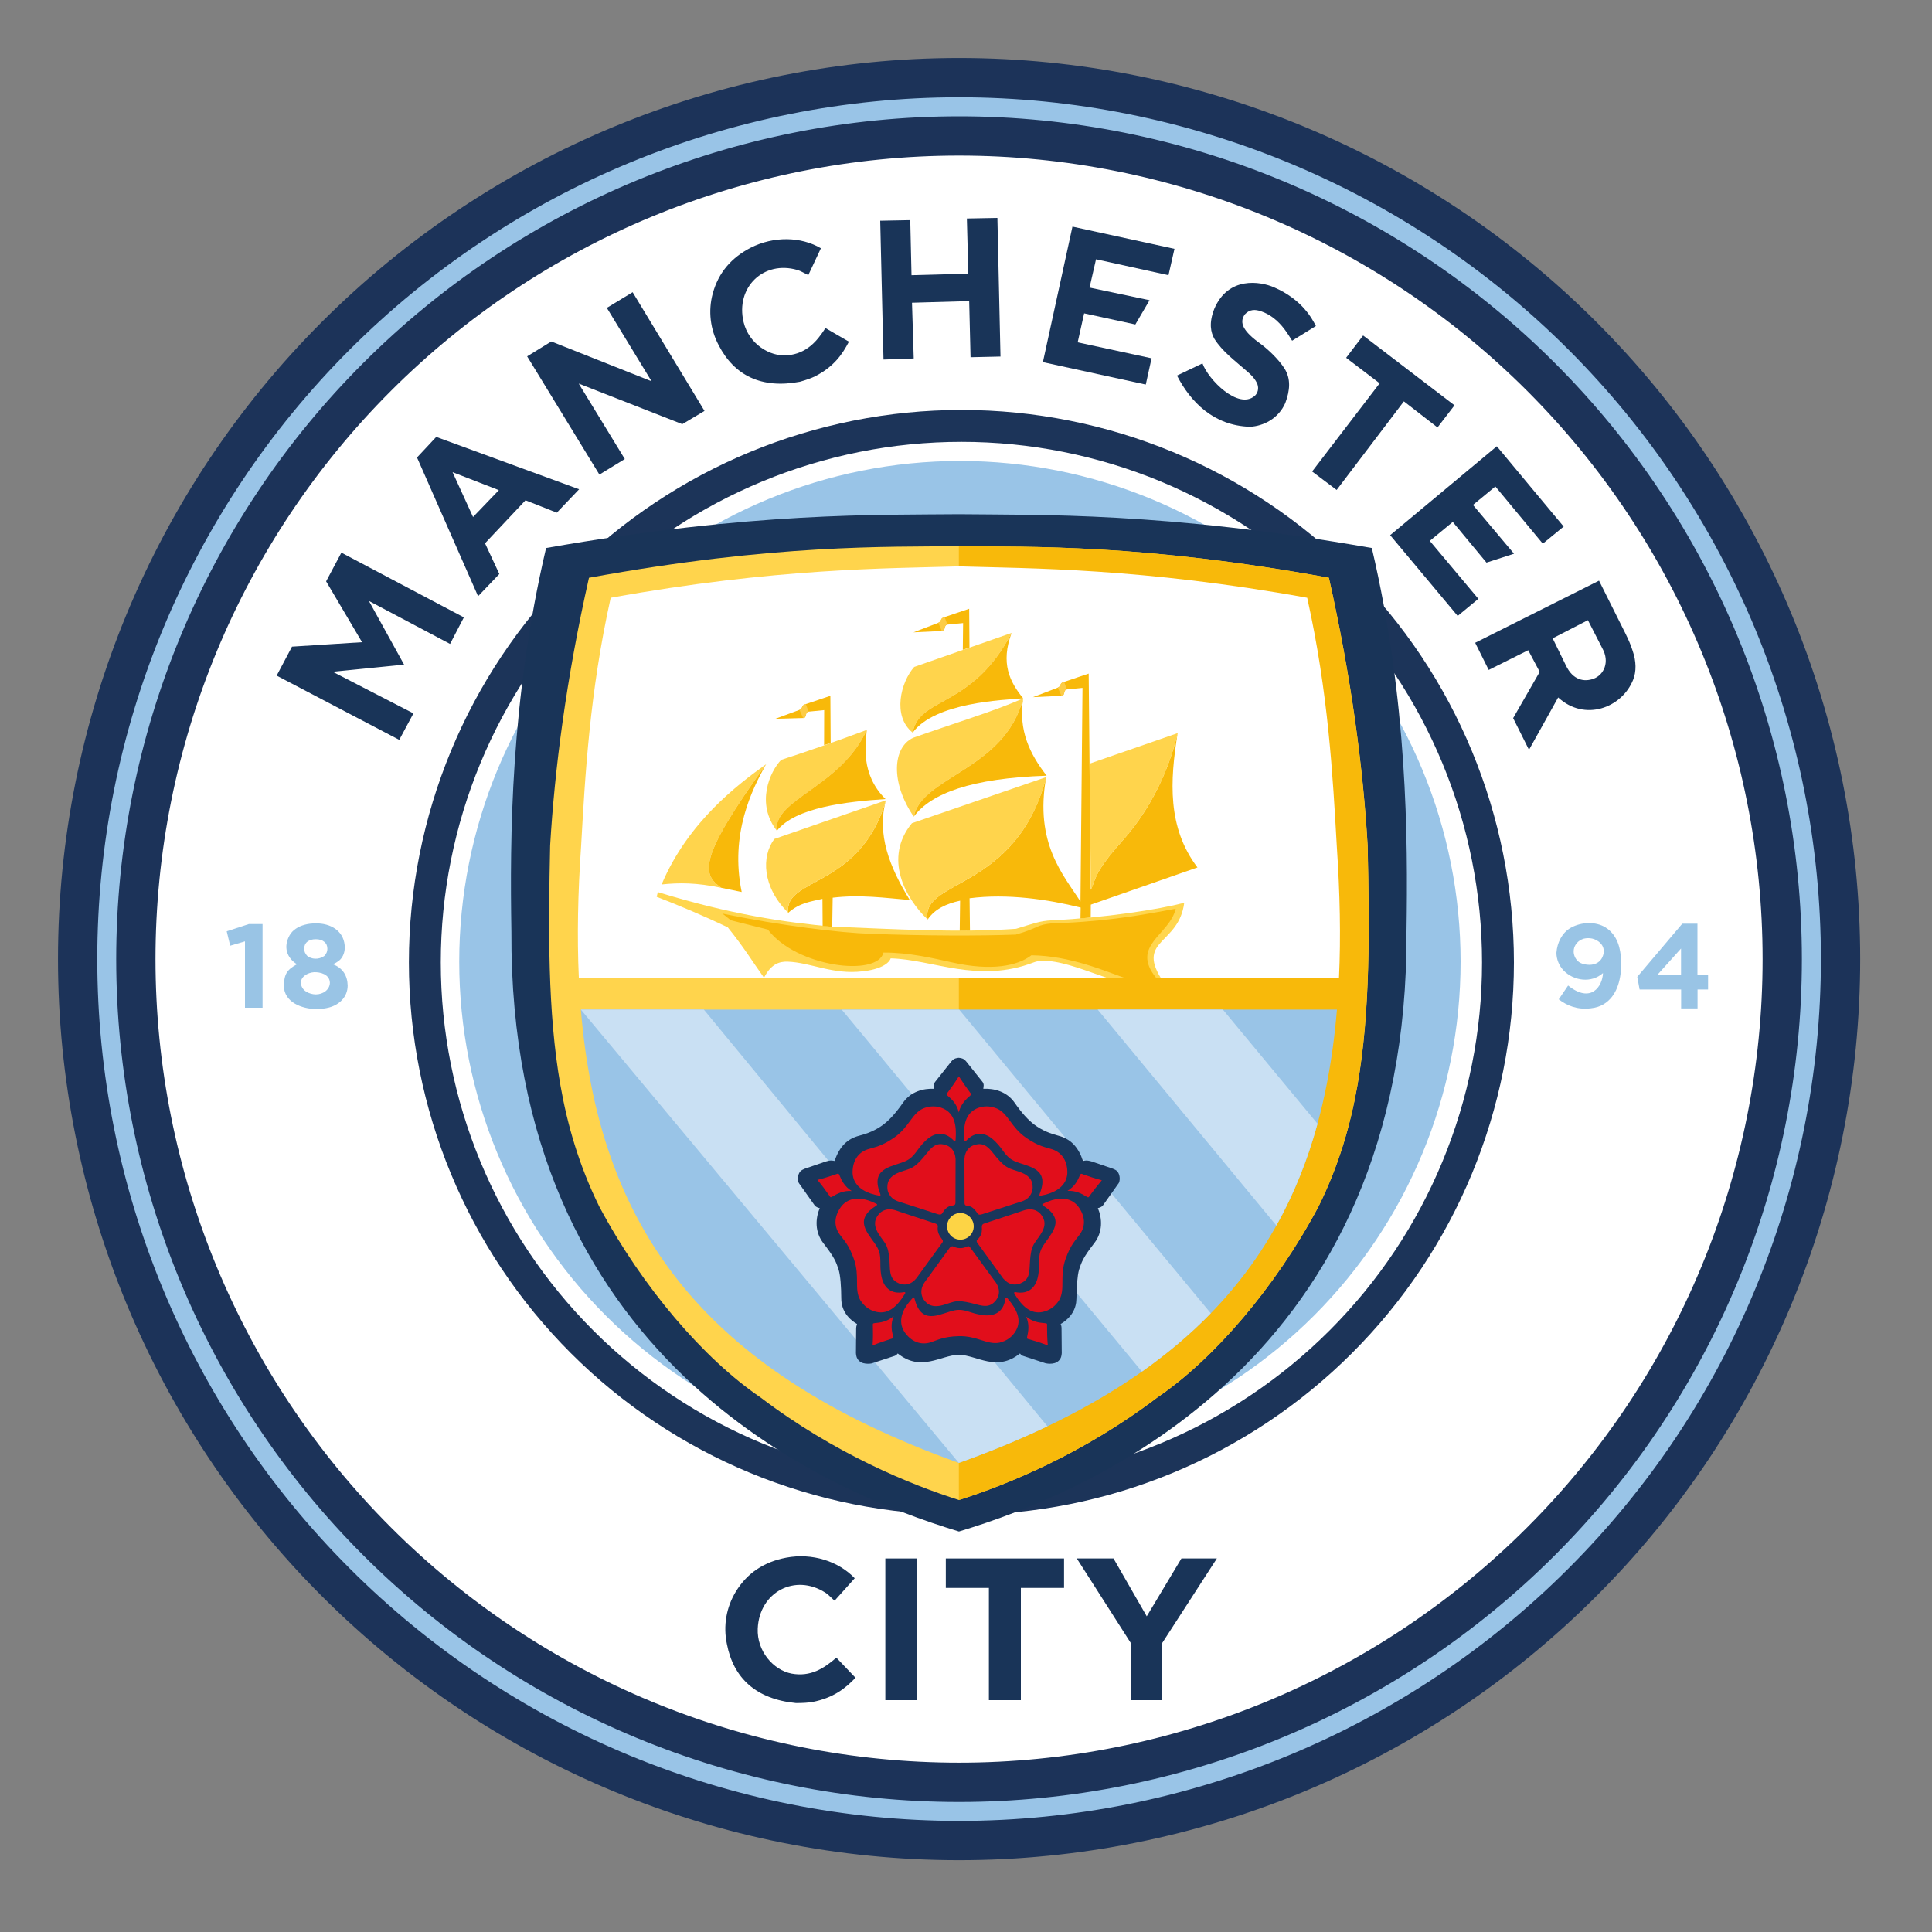 <?xml version="1.0" encoding="utf-8"?>
<!-- Generator: Adobe Illustrator 24.0.2, SVG Export Plug-In . SVG Version: 6.00 Build 0)  -->
<svg version="1.1" id="Layer_1" xmlns="http://www.w3.org/2000/svg" xmlns:xlink="http://www.w3.org/1999/xlink" x="0px" y="0px"
	 viewBox="0 0 200 200" style="enable-background:new 0 0 200 200;" xml:space="preserve">
<rect x="0" y="0" width="200" height="200" fill="#808080" stroke="none"/>
<style type="text/css">
	.st0{fill:#FFFFFF;}
	.st1{clip-path:url(#SVGID_2_);fill:none;stroke:#1C3359;stroke-width:7.133;}
	.st2{fill:#99C4E7;}
	.st3{fill:none;stroke:#1C3359;stroke-width:1;}
	.st4{fill:none;stroke:#1C3459;stroke-width:3.301;}
	.st5{fill-rule:evenodd;clip-rule:evenodd;fill:#193458;}
	.st6{fill-rule:evenodd;clip-rule:evenodd;fill:#FFD44C;}
	.st7{fill:#193458;}
	.st8{fill:#99C4E5;}
	.st9{fill-rule:evenodd;clip-rule:evenodd;fill:#F8B90A;}
	.st10{fill-rule:evenodd;clip-rule:evenodd;fill:#99C4E7;}
	.st11{fill-rule:evenodd;clip-rule:evenodd;fill:#FFFFFF;}
	.st12{fill-rule:evenodd;clip-rule:evenodd;fill:#C9E0F3;}
	.st13{fill-rule:evenodd;clip-rule:evenodd;fill:#FFD64E;}
	.st14{fill-rule:evenodd;clip-rule:evenodd;fill:#FCCC47;}
	.st15{fill-rule:evenodd;clip-rule:evenodd;fill:#19365B;}
	.st16{fill-rule:evenodd;clip-rule:evenodd;fill:#E10E1B;}
	.st17{fill:#FDD445;}
</style>
<g>
	<path class="st0" d="M187.51,99.28c0,23.4-9.3,45.84-25.84,62.39c-16.55,16.55-38.99,25.84-62.39,25.84
		c-23.4,0-45.84-9.3-62.39-25.84c-16.55-16.55-25.84-38.99-25.84-62.39c0-23.4,9.3-45.84,25.84-62.39
		c16.55-16.55,38.99-25.84,62.39-25.84c23.4,0,45.84,9.3,62.39,25.84C178.22,53.44,187.51,75.88,187.51,99.28"/>
	<g>
		<defs>
			<rect id="SVGID_1_" x="6" y="6" width="186.57" height="186.57"/>
		</defs>
		<clipPath id="SVGID_2_">
			<use xlink:href="#SVGID_1_"  style="overflow:visible;"/>
		</clipPath>
		<path class="st1" d="M99.28,12.54c23.01,0,45.07,9.14,61.34,25.41c16.27,16.27,25.41,38.33,25.41,61.34
			c0,23.01-9.14,45.07-25.41,61.34c-16.27,16.27-38.33,25.41-61.34,25.41c-23.01,0-45.07-9.14-61.34-25.41
			c-16.27-16.27-25.41-38.33-25.41-61.34c0-23.01,9.14-45.07,25.41-61.34C54.21,21.68,76.28,12.54,99.28,12.54L99.28,12.54z
			 M99.28,9.57c-23.79,0-46.61,9.45-63.44,26.28C19.02,52.67,9.57,75.49,9.57,99.28c0,23.79,9.45,46.62,26.28,63.44
			C52.67,179.55,75.49,189,99.28,189c23.79,0,46.62-9.45,63.44-26.28C179.55,145.9,189,123.08,189,99.28
			c0-23.79-9.45-46.62-26.28-63.44C145.9,19.02,123.08,9.57,99.28,9.57L99.28,9.57z"/>
	</g>
	<path class="st2" d="M99.28,12.54c23.01,0,45.07,9.14,61.34,25.41c16.27,16.27,25.41,38.33,25.41,61.34
		c0,23.01-9.14,45.07-25.41,61.34c-16.27,16.27-38.33,25.41-61.34,25.41c-23.01,0-45.07-9.14-61.34-25.41
		c-16.27-16.27-25.41-38.33-25.41-61.34c0-23.01,9.14-45.07,25.41-61.34C54.21,21.68,76.28,12.54,99.28,12.54 M99.28,9.57
		c-23.79,0-46.61,9.45-63.44,26.28C19.02,52.67,9.57,75.49,9.57,99.28c0,23.79,9.45,46.62,26.28,63.44
		C52.67,179.55,75.49,189,99.28,189c23.79,0,46.62-9.45,63.44-26.28C179.55,145.9,189,123.08,189,99.28
		c0-23.79-9.45-46.62-26.28-63.44C145.9,19.02,123.08,9.57,99.28,9.57"/>
	<path class="st3" d="M99.28,12.54c23.01,0,45.07,9.14,61.34,25.41c16.27,16.27,25.41,38.33,25.41,61.34
		c0,23.01-9.14,45.07-25.41,61.34c-16.27,16.27-38.33,25.41-61.34,25.41c-23.01,0-45.07-9.14-61.34-25.41
		c-16.27-16.27-25.41-38.33-25.41-61.34c0-23.01,9.14-45.07,25.41-61.34C54.21,21.68,76.28,12.54,99.28,12.54 M99.28,9.57
		c-23.79,0-46.61,9.45-63.44,26.28C19.02,52.67,9.57,75.49,9.57,99.28c0,23.79,9.45,46.62,26.28,63.44
		C52.67,179.55,75.49,189,99.28,189c23.79,0,46.62-9.45,63.44-26.28C179.55,145.9,189,123.08,189,99.28
		c0-23.79-9.45-46.62-26.28-63.44C145.9,19.02,123.08,9.57,99.28,9.57"/>
	<path class="st4" d="M155.07,99.63c0,14.73-5.85,28.86-16.27,39.27c-10.42,10.42-24.54,16.27-39.27,16.27
		c-14.73,0-28.86-5.85-39.28-16.27c-10.42-10.42-16.27-24.54-16.27-39.27c0-14.73,5.85-28.86,16.27-39.28
		C70.67,49.94,84.8,44.09,99.53,44.09c14.73,0,28.86,5.85,39.27,16.27C149.22,70.77,155.07,84.9,155.07,99.63L155.07,99.63z"/>
	<path class="st2" d="M151.2,99.55c0,13.74-5.46,26.93-15.18,36.65c-9.72,9.72-22.9,15.18-36.65,15.18
		c-13.75,0-26.93-5.46-36.65-15.18c-9.72-9.72-15.18-22.9-15.18-36.65c0-13.75,5.46-26.93,15.18-36.65
		c9.72-9.72,22.9-15.18,36.65-15.18c13.75,0,26.93,5.46,36.65,15.18C145.74,72.62,151.2,85.8,151.2,99.55"/>
	<path class="st5" d="M56.53,56.73c-3.7,15.78-3.75,30.01-3.59,39.71c-0.24,44.19,32.45,57.91,46.33,62.1
		c13.88-4.18,46.57-17.9,46.33-62.1c0.15-9.7,0.11-23.93-3.59-39.71c-21.46-3.76-34.51-3.4-42.73-3.5
		C91.05,53.32,78,52.96,56.53,56.73"/>
	<path class="st6" d="M60.97,59.81c-2.36,10.45-3.56,19.89-4.02,27.72c-0.18,8.54-0.28,17.21,1.07,24.85
		c0.71,4.02,1.89,8.21,4.02,12.53c4.47,8.38,10.86,15.79,16.67,19.74c7.67,5.83,15.59,9.06,20.56,10.63
		c4.97-1.57,12.89-4.8,20.56-10.63c5.81-3.95,12.2-11.36,16.66-19.74c2.14-4.32,3.32-8.51,4.03-12.53
		c1.35-7.64,1.25-16.31,1.06-24.85c-0.45-7.84-1.66-17.27-4.01-27.72c-19.29-3.52-30.91-3.18-38.3-3.27
		C91.88,56.63,80.25,56.29,60.97,59.81"/>
	<path class="st7" d="M86.4,165.7c-0.17-0.11-0.58-0.59-0.96-0.83c-3.13-2.01-6.83-0.07-7,3.72c-0.1,2.32,1.6,4.29,3.5,4.66
		c1.96,0.36,3.35-0.53,4.64-1.65l1.98,2.08c-1.02,1.07-2.25,2.08-4.46,2.51c-0.41,0.07-0.98,0.11-1.7,0.11
		c-4.13-0.4-6.47-2.58-7.15-6.1c-0.4-1.88-0.07-3.81,0.93-5.45c1.19-1.94,2.94-3.07,5.2-3.5c2.69-0.51,5.42,0.36,7.1,2.13
		L86.4,165.7L86.4,165.7z"/>
	<polygon class="st7" points="91.65,161.33 94.96,161.33 94.96,176 91.65,176 91.65,161.33 	"/>
	<polygon class="st7" points="110.15,164.38 105.68,164.38 105.68,176 102.37,176 102.37,164.38 97.91,164.38 97.91,161.33 
		110.15,161.33 110.15,164.38 	"/>
	<polygon class="st7" points="125.97,161.33 120.3,170.1 120.3,176 117.07,176 117.07,170.1 111.47,161.33 115.27,161.33 
		118.71,167.32 122.3,161.33 125.97,161.33 	"/>
	<polygon class="st5" points="42.8,73.85 41.33,76.59 28.64,69.94 30.23,66.94 37.48,66.48 33.76,60.18 35.34,57.21 48.02,63.91 
		46.59,66.66 38.19,62.21 41.83,68.8 34.44,69.54 42.8,73.85 	"/>
	<path class="st7" d="M51.64,50.74l-4.79-1.86l2.12,4.64L51.64,50.74L51.64,50.74z M59.95,50.65l-2.31,2.42l-3.24-1.28l-4.19,4.45
		l1.48,3.18l-2.2,2.3l-6.32-14.36l1.99-2.13L59.95,50.65L59.95,50.65z"/>
	<polygon class="st5" points="62.05,49.13 54.57,36.89 57.07,35.35 67.45,39.47 62.82,31.87 65.49,30.25 72.93,42.54 70.63,43.91 
		59.91,39.71 64.68,47.52 62.05,49.13 	"/>
	<path class="st7" d="M83.68,28.47c-0.19-0.06-0.7-0.39-1.13-0.52c-3.5-1.03-6.44,1.8-5.57,5.41c0.54,2.21,2.68,3.6,4.56,3.42
		c1.94-0.19,3.01-1.41,3.91-2.82l2.43,1.41c-0.67,1.29-1.54,2.58-3.51,3.59c-0.37,0.18-0.89,0.37-1.57,0.56
		c-3.99,0.75-6.79-0.66-8.4-3.78c-0.88-1.66-1.11-3.57-0.61-5.38c0.59-2.15,1.93-3.69,3.93-4.72c2.39-1.21,5.2-1.15,7.26,0.06
		L83.68,28.47L83.68,28.47z"/>
	<polygon class="st7" points="148.81,44.25 145.33,41.55 138.37,50.72 135.83,48.81 142.82,39.68 139.35,37.04 141.11,34.73 
		150.57,41.96 148.81,44.25 	"/>
	<polygon class="st5" points="91.12,22.85 91.46,37.22 94.59,37.11 94.41,31.34 100.33,31.17 100.47,36.98 103.57,36.91 
		103.25,22.56 100.09,22.62 100.24,28.33 94.36,28.49 94.23,22.79 91.12,22.85 	"/>
	<polygon class="st5" points="111.02,23.46 121.58,25.76 120.96,28.49 113.46,26.84 112.79,29.77 119,31.08 117.53,33.59 
		112.23,32.44 111.56,35.44 119.21,37.09 118.61,39.81 107.96,37.49 111.02,23.46 	"/>
	<path class="st5" d="M130.26,35.42c-1.85-1.37-1.88-2.2-1.39-2.88c0.49-0.53,1.07-0.53,1.69-0.31c0.99,0.34,1.77,1.02,2.37,1.8
		c0.33,0.43,0.58,0.85,0.83,1.24l2.46-1.52c-0.37-0.71-1.38-2.73-4.34-4.01c-1.4-0.61-4.74-1.17-6.18,2.24
		c-0.58,1.48-0.36,2.43,0.01,3.09c0.83,1.32,2.11,2.25,3.28,3.28c0.48,0.4,0.98,0.88,1.19,1.46c0.14,0.44,0.02,0.9-0.3,1.18
		c-1.7,1.45-4.8-1.69-5.4-3.37l-2.64,1.26c1.41,2.73,3.79,5.19,7.56,5.3c1.36-0.07,2.92-0.81,3.65-2.45c0.49-1.31,0.6-2.51-0.09-3.6
		C132.29,37.1,131.15,36.05,130.26,35.42"/>
	<polygon class="st5" points="154.95,46.2 161.87,54.51 159.71,56.28 154.8,50.36 152.48,52.27 156.73,57.32 153.88,58.24 
		150.39,54.03 148.01,55.99 153.04,61.99 150.9,63.76 143.91,55.4 154.95,46.2 	"/>
	<path class="st7" d="M158.28,77.62l-1.64-3.28l2.75-4.79l-1.19-2.24l-4.09,2.04l-1.4-2.81l12.82-6.43l2.73,5.46
		c0.37,0.75,0.55,1.19,0.74,1.77c0.39,1.11,0.41,2.18,0.05,3.06c-1.18,2.89-5.01,4.32-7.75,1.8L158.28,77.62L158.28,77.62z
		 M165.87,67.11l-1.49-2.91l-3.65,1.88l1.37,2.8c0.74,1.56,1.92,1.73,2.87,1.38C166.02,69.87,166.67,68.54,165.87,67.11"/>
	<path class="st8" d="M166.02,98.52c0.03-0.74-0.6-1.22-1.21-1.36c-0.28-0.06-0.58-0.06-0.89,0.02c-0.29,0.1-0.52,0.25-0.68,0.44
		c-0.7,0.82-0.18,1.85,0.43,2.09c0.22,0.1,0.5,0.16,0.88,0.17C165.76,99.85,166.01,98.89,166.02,98.52 M165.94,100.73
		c-1.21,1.08-3.04,0.81-4.08-0.27c-0.46-0.49-0.74-1.14-0.74-1.83c0.04-0.53,0.18-1.02,0.41-1.45c0.28-0.52,0.64-0.9,1.12-1.16
		c1.09-0.59,2.54-0.63,3.54-0.02c0.72,0.44,1.21,1.18,1.43,2.04c0.14,0.53,0.21,1.14,0.21,1.81c-0.03,1.71-0.51,3.32-1.83,4.11
		c-0.36,0.22-0.8,0.36-1.33,0.42c-1.41,0.16-2.44-0.27-3.31-0.93l0.97-1.43C164.71,103.93,165.89,102.09,165.94,100.73"/>
	<path class="st8" d="M174.02,100.95v-2.76l-2.48,2.76H174.02L174.02,100.95z M176.83,102.43h-1.1v1.96h-1.7v-1.96h-4.3l-0.24-1.31
		l4.66-5.5h1.57v5.32h1.1V102.43L176.83,102.43z"/>
	<polygon class="st8" points="23.83,97.9 23.47,96.41 25.76,95.66 27.18,95.66 27.18,104.32 25.36,104.32 25.36,97.45 23.83,97.9 	
		"/>
	<path class="st8" d="M34.15,101.73c-0.03-0.88-1-1.11-1.64-1.09c-0.67,0.05-1.36,0.45-1.36,1.09c0.02,0.83,0.88,1.2,1.54,1.21
		C33.47,102.94,34.14,102.43,34.15,101.73 M33.57,98.96c0.21-0.21,0.32-0.46,0.32-0.73c0-0.31-0.1-0.55-0.32-0.73
		c-0.21-0.18-0.5-0.27-0.88-0.27c-0.38,0-0.67,0.09-0.89,0.27c-0.21,0.17-0.31,0.42-0.31,0.73c0,0.27,0.11,0.51,0.32,0.73
		C32.24,99.3,32.98,99.38,33.57,98.96 M34.46,99.82c1.03,0.39,1.51,1.18,1.53,2.21c-0.01,1.2-0.88,1.98-1.91,2.26
		c-0.41,0.11-0.87,0.17-1.39,0.17c-1.43-0.04-3.28-0.68-3.31-2.43c0.05-1.2,0.32-1.64,1.36-2.21c-1.05-0.66-1.43-1.78-0.77-2.98
		c0.16-0.28,0.37-0.51,0.64-0.69c0.27-0.19,0.59-0.33,0.94-0.42c0.36-0.1,0.73-0.14,1.14-0.14c1.5-0.02,2.84,0.73,2.99,2.26
		c0.04,0.42-0.03,0.84-0.25,1.21C35.25,99.37,34.93,99.62,34.46,99.82"/>
	<path class="st9" d="M99.26,155.28c4.97-1.57,12.89-4.8,20.56-10.63c5.81-3.95,12.2-11.36,16.66-19.74
		c2.14-4.32,3.32-8.51,4.03-12.53c1.35-7.64,1.25-16.31,1.06-24.85c-0.45-7.84-1.66-17.27-4.01-27.72
		c-19.29-3.52-30.91-3.18-38.3-3.27"/>
	<path class="st10" d="M138.4,104.51c-1.83,22.04-12.13,37.29-39.14,46.93c-27-9.65-37.3-24.88-39.13-46.93L138.4,104.51
		L138.4,104.51z"/>
	<path class="st11" d="M59.92,101.2c-0.19-4.26-0.1-8.76,0.23-13.51c0.42-7.37,0.88-15.97,3.07-25.81
		c17.09-3.09,28.69-3.03,36.05-3.25c7.36,0.22,18.95,0.16,36.05,3.25c2.19,9.84,2.65,18.43,3.07,25.81
		c0.32,4.77,0.42,9.29,0.22,13.57L59.92,101.2L59.92,101.2z"/>
	<path class="st12" d="M108.43,147.65c-2.82,1.35-5.87,2.61-9.17,3.79l-39.13-46.93l12.73,0L108.43,147.65L108.43,147.65z
		 M136.39,116.33c-1.03,3.75-2.43,7.26-4.26,10.54l-18.5-22.36h12.96L136.39,116.33L136.39,116.33z M125.34,135.95
		c-2.08,2.14-4.45,4.15-7.13,6.04l-31.07-37.47h12.16L125.34,135.95L125.34,135.95z"/>
	<path class="st13" d="M108.91,95.27c5.48-0.26,11.03-1.12,13.68-1.81c-0.55,4.28-4.86,3.79-2.43,7.77l-5.56,0
		c-2.09-0.71-4.26-1.6-6.1-1.75c-0.56-0.04-1.03-0.03-1.5,0.15c-5.78,2.22-10.47-0.32-14.8-0.42c-0.16,0.52-1.08,1.15-2.9,1.34
		c-3.1,0.37-5.32-0.91-7.77-1c-0.88-0.03-1.73,0.27-2.44,1.66c-1.25-1.74-2.01-3.05-3.75-5.21c-2.61-1.25-5.03-2.26-7.36-3.16
		l0.12-0.49c7.43,2.29,13.07,3.13,18.1,3.58c6.22,0.24,12.91,0.65,18.98,0.22C106.92,95.63,107.6,95.33,108.91,95.27"/>
	<path class="st9" d="M121.71,94.07c-0.64,2.75-4.75,3.79-2.02,7.17l-3.25,0c-2.1-0.73-5.66-2.3-9.67-2.35
		c-1.44,1.11-4.14,1.65-8.21,0.74c-1.89-0.42-4.48-1.04-7.1-1.02c-0.63,2.55-9.02,1.51-11.97-2.38l-3.83-0.96l-0.88-0.7
		c6.04,1.26,12.21,2,15.36,2.1c5.75,0.21,11.16,0.22,15.01,0.08c1.29-0.37,1.53-0.53,2.17-0.78c0.92-0.46,2.01-0.38,2.9-0.43
		C115.59,95.27,118.98,94.57,121.71,94.07"/>
	<path class="st9" d="M91.71,82.85C89.03,92,81.1,90.81,81.6,94.49c1.21-1.06,2.37-1.16,3.54-1.44l0.02,2.8
		c0.34,0.03,0.67,0.07,0.99,0.1l0.05-3.02c2.87-0.34,5.39,0.02,7.98,0.24C92.08,89.77,90.75,86.36,91.71,82.85 M96.03,95.19
		c0.73-1.09,1.94-1.64,3.36-1.95l-0.04,3.11c0.36,0,0.71,0,1.06-0.01l-0.04-3.35c3.9-0.51,8.13,0.12,11.5,0.96l-0.02,1.13
		c0.37-0.03,0.7-0.06,1.06-0.1l0.01-1.33l11.04-3.85c-3.13-4.14-2.85-8.97-2.05-13.9c-0.6,2.48-2.04,7.04-5.81,11.24
		c-2.98,3.32-2.68,4.04-3.19,4.97l-0.21-22.38l-2.55,0.86c-0.53,0.15-0.22,0.4-0.66,0.6l-2.56,0.98l2.94-0.14
		c0.43,0,0.16-0.59,0.56-0.66l1.63-0.16l-0.21,22.12c-1.74-2.73-4.78-6.01-3.55-12.88C105.2,92.28,95.27,90.99,96.03,95.19"/>
	<path class="st6" d="M80.16,86.85l11.55-4C89.03,92,81.1,90.81,81.6,94.49C78.9,91.84,78.8,88.65,80.16,86.85 M94.4,85.22
		l13.92-4.78c-3.12,11.84-13.05,10.55-12.29,14.75C93.72,92.99,91.43,88.84,94.4,85.22 M121.92,75.89
		c-0.6,2.48-2.04,7.04-5.81,11.24c-2.98,3.32-2.68,4.04-3.19,4.97l-0.12-13.05L121.92,75.89L121.92,75.89z"/>
	<path class="st9" d="M100.36,67.03l-0.03-4.01l-2.55,0.86c-0.53,0.15-0.22,0.4-0.66,0.6l-2.56,0.98l2.94-0.14
		c0.43,0,0.16-0.59,0.57-0.66l1.63-0.16l-0.03,2.77L100.36,67.03L100.36,67.03z"/>
	<path class="st9" d="M85.99,76.91l-0.03-4.88l-2.55,0.86c-0.53,0.15-0.22,0.4-0.66,0.6l-2.49,0.92l2.87-0.08
		c0.43,0,0.16-0.59,0.56-0.66l1.63-0.16l-0.01,3.63L85.99,76.91L85.99,76.91z"/>
	<path class="st14" d="M97.5,65.32c0.43,0,0.16-0.59,0.57-0.66l-0.28-0.79c-0.53,0.15-0.22,0.4-0.66,0.6L97.5,65.32L97.5,65.32z"/>
	<path class="st6" d="M104.72,65.52c-4.09,7.86-9.56,6.55-10.24,10.32c-2.14-1.7-1.23-5.25,0.16-6.8L104.72,65.52L104.72,65.52z"/>
	<path class="st9" d="M105.92,72.29c-1.4-1.7-2.36-3.64-1.2-6.77c-4.09,7.86-9.56,6.55-10.24,10.32
		C96.8,72.71,103.8,72.46,105.92,72.29"/>
	<path class="st6" d="M94.59,84.54c-2.41-3.53-2.2-7.16-0.07-8.16c3.8-1.36,8.69-2.85,11.4-4.09C104,79.7,95.44,80.37,94.59,84.54"
		/>
	<path class="st9" d="M105.92,72.29C104,79.7,95.44,80.37,94.59,84.54c1.79-2.4,5.92-3.98,13.76-4.24
		C106.62,78.08,105.4,75.62,105.92,72.29"/>
	<path class="st6" d="M89.73,75.56c-3.32,1.24-6.26,2.26-8.86,3.1c-1.18,1.21-2.65,4.52-0.45,7.34
		C80.01,82.76,86.98,81.53,89.73,75.56"/>
	<path class="st9" d="M80.42,86c-0.41-3.25,6.56-4.48,9.31-10.44c-0.12,1.44-0.68,4.57,1.94,7.16C87.63,82.99,82.35,83.57,80.42,86"
		/>
	<path class="st14" d="M83.14,74.33c0.43,0,0.16-0.59,0.56-0.66l-0.28-0.79c-0.53,0.15-0.22,0.4-0.66,0.6L83.14,74.33L83.14,74.33z"
		/>
	<path class="st6" d="M79.31,79.11c-2.88,2.06-8.08,5.95-10.82,12.45c1.79-0.19,3.6-0.2,6.19,0.35
		C72.64,90.49,72.24,88.92,79.31,79.11"/>
	<path class="st9" d="M76.78,92.34l-2.1-0.43c-2.04-1.42-2.44-2.99,4.63-12.8C77.85,81.7,75.54,86.33,76.78,92.34"/>
	<path class="st14" d="M109.88,72.03c0.43,0,0.16-0.59,0.56-0.66l-0.28-0.79c-0.53,0.15-0.22,0.4-0.66,0.6L109.88,72.03
		L109.88,72.03z"/>
	<path class="st15" d="M100.02,109.88l1.66,2.08c0.23,0.26,0.13,0.53,0.11,0.75c1.16-0.06,2.44,0.31,3.21,1.4
		c0.82,1.17,1.4,1.79,2.04,2.29c0.88,0.66,1.74,0.96,2.53,1.17c1.15,0.3,2.02,1.04,2.54,2.61c0.18-0.01,0.32-0.12,0.92,0.06
		l2.19,0.75c0.13,0.06,0.32,0.12,0.46,0.29c0.14,0.18,0.19,0.36,0.22,0.55c0.02,0.18,0.02,0.42-0.08,0.63l-1.65,2.33
		c-0.16,0.19-0.44,0.26-0.52,0.27c0.45,1.07,0.53,2.47-0.38,3.64c-1.14,1.47-1.3,1.92-1.57,2.75c-0.17,0.61-0.25,1.71-0.27,3
		c-0.01,1.01-0.51,1.94-1.63,2.61c0.02,0.07,0.09,0.21,0.09,0.41l0.02,2.37c0.02,0.3-0.02,0.62-0.16,0.84
		c-0.21,0.31-0.49,0.44-0.83,0.48c-0.32,0.04-0.62-0.02-0.67-0.03l-2.38-0.78c-0.24-0.12-0.28-0.26-0.28-0.24
		c-2.43,1.94-4.42,0.19-6.33,0.13c-1.91,0.06-3.9,1.81-6.33-0.13c0-0.02-0.04,0.12-0.28,0.24l-2.38,0.78
		c-0.05,0.02-0.34,0.07-0.67,0.03c-0.34-0.04-0.62-0.17-0.83-0.48c-0.14-0.22-0.18-0.54-0.16-0.84l0.02-2.37
		c0.01-0.2,0.08-0.34,0.09-0.41c-1.12-0.66-1.62-1.6-1.63-2.61c-0.01-1.28-0.09-2.39-0.27-3c-0.27-0.83-0.44-1.28-1.58-2.75
		c-0.91-1.17-0.83-2.57-0.38-3.64c-0.08,0-0.36-0.08-0.52-0.27l-1.65-2.33c-0.1-0.22-0.1-0.46-0.08-0.63
		c0.03-0.19,0.08-0.37,0.22-0.55c0.14-0.16,0.34-0.23,0.46-0.29l2.19-0.75c0.6-0.18,0.74-0.07,0.92-0.06
		c0.52-1.57,1.39-2.31,2.54-2.61c0.79-0.21,1.65-0.51,2.53-1.17c0.63-0.5,1.22-1.12,2.04-2.29c0.77-1.09,2.05-1.46,3.21-1.4
		c-0.02-0.22-0.12-0.48,0.11-0.75l1.65-2.08c0.28-0.35,0.57-0.35,0.76-0.38C99.46,109.53,99.74,109.53,100.02,109.88"/>
	<path class="st16" d="M98.62,117.96c-0.55-0.54-1.44-0.92-2.47-0.16c-0.13,0.1-0.27,0.22-0.41,0.36c-0.84,0.81-1.01,1.56-1.94,2.01
		c-1.27,0.6-3.56,0.63-2.81,3.04c0.25,0.71,0.27,0.6-0.42,0.47c-1.19-0.29-2.23-0.96-2.31-2.22c-0.03-1.21,0.51-2.13,1.55-2.48
		c0.66-0.22,1.4-0.28,2.73-1.2c1.58-1.09,1.82-2.48,3.02-3.03c0.72-0.29,1.42-0.29,2.1,0.01c1.15,0.53,1.37,1.72,1.27,3.15
		C98.92,118.29,98.73,118.09,98.62,117.96"/>
	<path class="st16" d="M98.91,124.47l0.01-4.15c0.06-0.91-0.31-1.62-1.15-1.83c-0.36-0.09-0.71-0.07-1.03,0.12
		c-0.44,0.26-0.76,0.74-1.16,1.22c-0.42,0.48-0.84,0.93-1.39,1.15c-0.45,0.18-1,0.3-1.44,0.53c-0.52,0.28-0.91,0.68-0.89,1.42
		c0,0.4,0.18,0.8,0.51,1.1c0.35,0.3,0.74,0.38,1.18,0.52l3.55,1.15c0.28,0.07,0.38,0.02,0.5-0.19c0.38-0.63,0.75-0.68,1.09-0.73
		C98.86,124.78,98.92,124.61,98.91,124.47"/>
	<path class="st16" d="M100.14,117.96c0.55-0.54,1.44-0.92,2.47-0.16c0.13,0.1,0.27,0.22,0.41,0.36c0.84,0.81,1.01,1.56,1.94,2.01
		c1.27,0.6,3.56,0.63,2.8,3.04c-0.25,0.71-0.27,0.6,0.42,0.47c1.19-0.29,2.23-0.96,2.31-2.22c0.03-1.21-0.51-2.13-1.55-2.48
		c-0.66-0.22-1.4-0.28-2.72-1.2c-1.58-1.09-1.81-2.48-3.03-3.03c-0.72-0.29-1.42-0.29-2.1,0.01c-1.15,0.53-1.37,1.72-1.27,3.15
		C99.84,118.29,100.03,118.09,100.14,117.96"/>
	<path class="st16" d="M99.85,124.47l-0.01-4.15c-0.06-0.91,0.31-1.62,1.15-1.83c0.36-0.09,0.71-0.07,1.03,0.12
		c0.44,0.26,0.76,0.74,1.16,1.22c0.42,0.48,0.84,0.93,1.39,1.15c0.45,0.18,1,0.3,1.44,0.53c0.52,0.28,0.91,0.68,0.89,1.42
		c0,0.4-0.18,0.8-0.51,1.1c-0.35,0.3-0.74,0.38-1.18,0.52l-3.55,1.15c-0.1,0.03-0.19,0.05-0.28,0.04c-0.05-0.01-0.09-0.03-0.14-0.06
		c-0.56-0.83-0.77-0.79-1.28-0.9C99.87,124.72,99.84,124.61,99.85,124.47"/>
	<path class="st16" d="M105.28,133.79c0.76,0.11,1.7-0.1,2.09-1.33c0.05-0.16,0.09-0.34,0.12-0.53c0.19-1.15-0.11-1.86,0.38-2.77
		c0.67-1.24,2.5-2.61,0.47-4.11c-0.62-0.42-0.58-0.32,0.06-0.63c1.14-0.47,2.36-0.55,3.18,0.43c0.74,0.96,0.85,2.02,0.21,2.92
		c-0.4,0.57-0.96,1.05-1.49,2.58c-0.63,1.81,0,3.07-0.65,4.23c-0.41,0.66-0.98,1.07-1.71,1.23c-1.24,0.26-2.12-0.58-2.88-1.8
		C104.85,133.7,105.12,133.75,105.28,133.79"/>
	<path class="st16" d="M101.2,128.7l2.44,3.36c0.49,0.77,1.2,1.12,2.01,0.79c0.34-0.14,0.61-0.36,0.76-0.7
		c0.2-0.47,0.17-1.05,0.22-1.68c0.05-0.63,0.13-1.24,0.44-1.75c0.26-0.41,0.63-0.84,0.85-1.28c0.26-0.53,0.33-1.09-0.12-1.67
		c-0.24-0.33-0.62-0.54-1.06-0.58c-0.46-0.03-0.82,0.13-1.26,0.28l-3.54,1.17c-0.22,0.06-0.31,0.17-0.3,0.39
		c0.07,0.77-0.27,1.12-0.52,1.35C101.08,128.49,101.12,128.6,101.2,128.7"/>
	<path class="st16" d="M93.42,133.79c-0.76,0.11-1.7-0.1-2.09-1.33c-0.05-0.16-0.09-0.34-0.12-0.53c-0.19-1.15,0.11-1.86-0.38-2.77
		c-0.67-1.24-2.5-2.61-0.47-4.11c0.62-0.42,0.58-0.32-0.06-0.63c-1.13-0.47-2.36-0.55-3.18,0.43c-0.74,0.96-0.85,2.02-0.21,2.92
		c0.4,0.57,0.96,1.05,1.49,2.58c0.63,1.81,0,3.07,0.65,4.23c0.41,0.66,0.97,1.07,1.7,1.23c1.24,0.26,2.12-0.58,2.88-1.8
		C93.86,133.7,93.59,133.75,93.42,133.79"/>
	<path class="st16" d="M97.5,128.7l-2.44,3.36c-0.49,0.77-1.2,1.12-2.01,0.79c-0.34-0.14-0.61-0.36-0.76-0.7
		c-0.2-0.47-0.17-1.05-0.21-1.68c-0.05-0.63-0.13-1.24-0.44-1.75c-0.26-0.41-0.64-0.84-0.85-1.28c-0.26-0.53-0.33-1.09,0.12-1.67
		c0.24-0.33,0.62-0.54,1.06-0.58c0.46-0.03,0.82,0.13,1.26,0.28l3.54,1.17c0.17,0.05,0.3,0.13,0.32,0.28
		c-0.11,0.6,0.14,0.99,0.46,1.41C97.65,128.45,97.61,128.58,97.5,128.7"/>
	<path class="st16" d="M104.05,134.59c-0.12,0.76-0.62,1.59-1.9,1.58c-0.17,0-0.35-0.02-0.54-0.05c-1.16-0.16-1.74-0.67-2.76-0.48
		c-1.38,0.26-3.24,1.59-4.06-0.8c-0.21-0.72-0.13-0.65-0.61-0.13c-0.79,0.94-1.24,2.08-0.56,3.16c0.68,1,1.67,1.42,2.72,1.09
		c0.67-0.21,1.29-0.6,2.91-0.64c1.92-0.05,2.93,0.93,4.23,0.67c0.76-0.19,1.32-0.6,1.69-1.25c0.62-1.1,0.09-2.2-0.84-3.29
		C104.1,134.15,104.07,134.42,104.05,134.59"/>
	<path class="st16" d="M100.45,129.16l2.45,3.35c0.59,0.7,0.71,1.49,0.15,2.16c-0.24,0.28-0.53,0.47-0.9,0.51
		c-0.51,0.05-1.05-0.16-1.66-0.3c-0.62-0.14-1.23-0.26-1.8-0.11c-0.47,0.12-0.99,0.35-1.48,0.42c-0.58,0.08-1.13-0.02-1.56-0.62
		c-0.24-0.33-0.33-0.76-0.23-1.19c0.11-0.45,0.37-0.74,0.65-1.12l2.19-3.02c0.1-0.15,0.23-0.25,0.38-0.22
		c0.68,0.34,1.22,0.14,1.48,0.02C100.25,128.94,100.39,129.06,100.45,129.16"/>
	<path class="st17" d="M100.8,126.95c0,0.76-0.62,1.38-1.38,1.38c-0.77,0-1.38-0.62-1.38-1.38c0-0.77,0.62-1.38,1.38-1.38
		C100.18,125.57,100.8,126.19,100.8,126.95"/>
	<path class="st16" d="M98.09,113.42c-0.16-0.14-0.11-0.18,0.03-0.35c0.37-0.49,0.74-1.01,1.14-1.65c0.4,0.63,0.77,1.15,1.14,1.65
		c0.14,0.17,0.19,0.22,0.03,0.35c-0.45,0.39-0.96,0.87-1.18,1.73C99.05,114.29,98.54,113.8,98.09,113.42"/>
	<path class="st16" d="M111.8,121.65c0.09-0.19,0.14-0.16,0.35-0.07c0.58,0.21,1.19,0.41,1.91,0.6c-0.48,0.57-0.87,1.08-1.23,1.57
		c-0.12,0.19-0.15,0.25-0.33,0.14c-0.5-0.31-1.11-0.66-2-0.61C111.26,122.83,111.57,122.19,111.8,121.65"/>
	<path class="st16" d="M86.15,123.88c-0.18,0.11-0.2,0.05-0.32-0.14c-0.35-0.51-0.73-1.02-1.21-1.6c0.72-0.18,1.34-0.38,1.92-0.58
		c0.21-0.08,0.27-0.12,0.35,0.08c0.23,0.54,0.52,1.19,1.28,1.65C87.27,123.23,86.65,123.58,86.15,123.88"/>
	<path class="st16" d="M108.21,136.98c0.21,0.01,0.19,0.08,0.18,0.3c0,0.61,0.01,1.26,0.08,2c-0.7-0.27-1.31-0.46-1.9-0.63
		c-0.22-0.05-0.29-0.05-0.24-0.26c0.13-0.58,0.25-1.27-0.1-2.09C106.92,136.86,107.62,136.93,108.21,136.98"/>
	<path class="st16" d="M92.45,138.34c0.05,0.21-0.02,0.21-0.23,0.27c-0.59,0.18-1.2,0.39-1.89,0.67c0.05-0.74,0.05-1.39,0.03-2
		c-0.01-0.23-0.03-0.29,0.18-0.31c0.59-0.05,1.29-0.14,1.97-0.72C92.17,137.08,92.31,137.77,92.45,138.34"/>
</g>
</svg>
